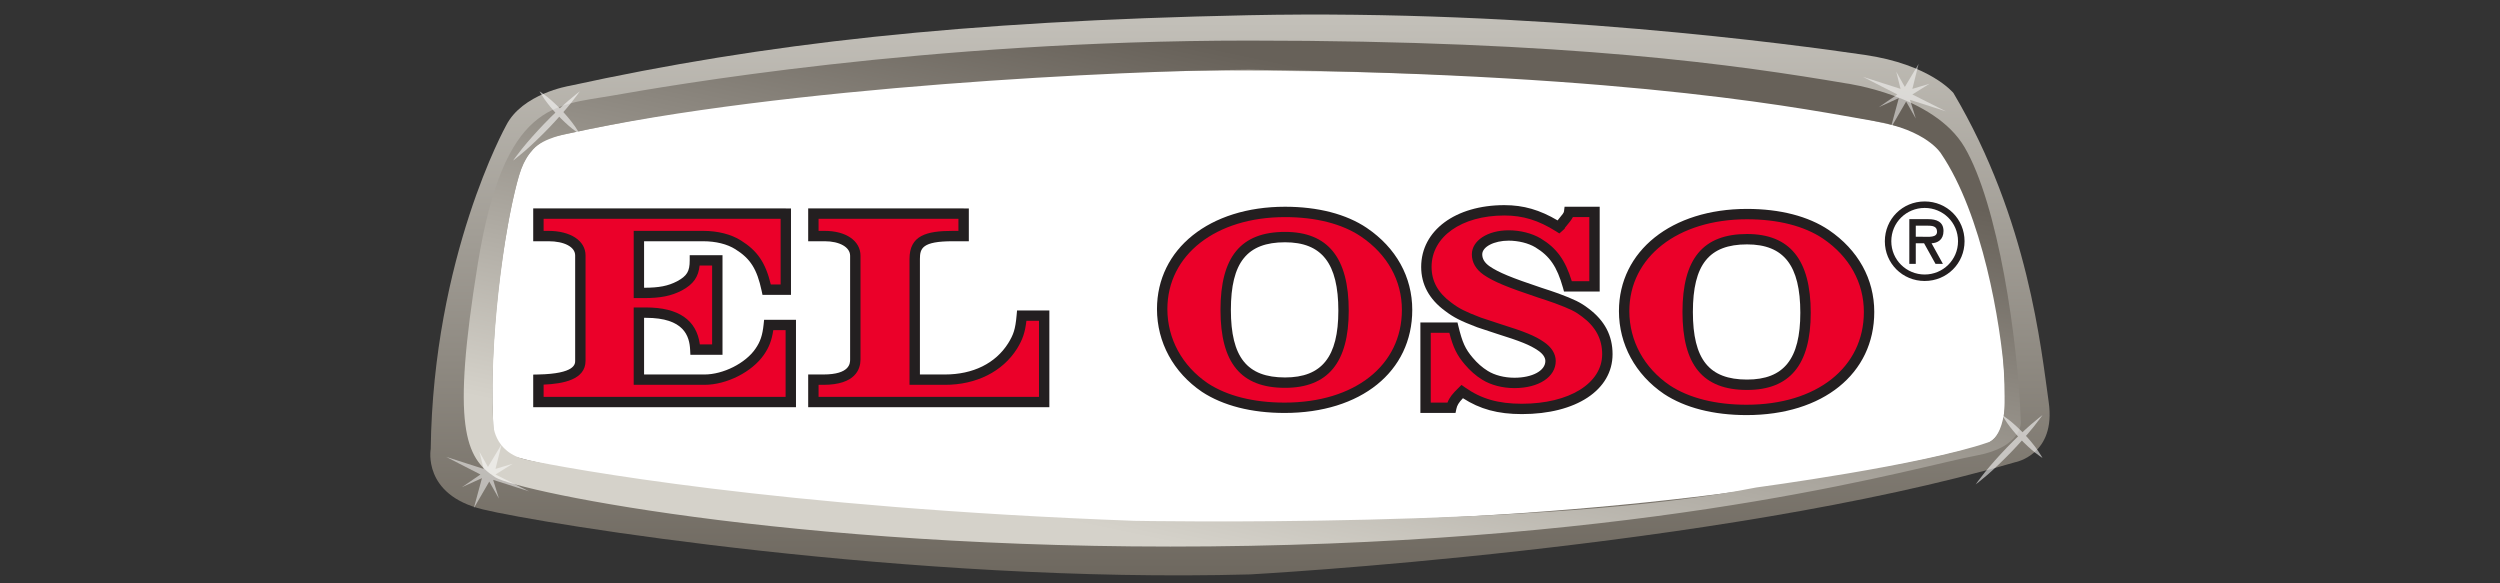 <?xml version="1.0" encoding="utf-8"?>
<!-- Generator: Adobe Illustrator 16.0.0, SVG Export Plug-In . SVG Version: 6.00 Build 0)  -->
<!DOCTYPE svg PUBLIC "-//W3C//DTD SVG 1.1//EN" "http://www.w3.org/Graphics/SVG/1.1/DTD/svg11.dtd">
<svg version="1.1" id="Capa_1" xmlns="http://www.w3.org/2000/svg" xmlns:xlink="http://www.w3.org/1999/xlink" x="0px" y="0px"
	 width="300px" height="70px" viewBox="446 212.5 300 70" enable-background="new 446 212.5 300 70" xml:space="preserve">
<rect x="446" y="212.5" width="300" height="70" fill="#333333" stroke="none"/>
<linearGradient id="SVGID_1_" gradientUnits="userSpaceOnUse" x1="594.796" y1="214.333" x2="594.796" y2="282.333">
	<stop  offset="0" style="stop-color:#C3C0B9"/>
	<stop  offset="1" style="stop-color:#6D675E"/>
</linearGradient>
<path fill="url(#SVGID_1_)" enable-background="new    " d="M506.729,227.569c0,0-8.735,15.704-9.043,38.817
	c0,0-1.014,5.469,6.22,7.233s51.331,8.916,92.094,7.811c0,0,56.013-3.046,91.794-13.456c0,0,4.962-0.873,4.051-7.229
	s-2.43-21.904-11.428-37.078c0,0-2.755-3.435-10.677-4.584c-8.442-1.226-39.327-5.474-73.907-4.757s-58.046,3.363-81.512,8.48
	C514.321,222.805,508.664,223.732,506.729,227.569z"/>
<path fill="#FFFFFF" d="M683.407,266.101c1.129-0.295,3.054-0.945,3.145-4.549c0.164-15.97-4.55-26.331-7.125-30.535
	c-0.468-0.794-1.577-2.372-4.886-3.166c-21.495-5.15-50.962-6.86-80.733-6.86c-32.163,0-59.726,3.053-81.283,7.908
	c-0.769,0.16-3.083,0.946-4.173,4.428c-1.334,4.275-3.776,17.863-3.176,29.853c0.061,1.171-0.214,3.42,2.361,4.07
	c21.375,5.619,53.944,7.99,86.3,7.99C628.639,275.262,661.463,271.74,683.407,266.101z"/>
<g>
	<path fill="#231F20" d="M676.961,237.452c2.188,0,4.002,1.732,4.002,3.997c0,2.243-1.813,3.992-4.002,3.992
		c-2.187,0-4.005-1.75-4.005-3.992C672.956,239.184,674.774,237.452,676.961,237.452z M676.961,246.218
		c2.673,0,4.785-2.112,4.785-4.769c0-2.662-2.112-4.775-4.785-4.775c-2.668,0-4.78,2.113-4.78,4.775
		C672.181,244.106,674.293,246.218,676.961,246.218z M677.786,241.692c0.721-0.028,1.434-0.414,1.434-1.473
		c0-1.129-0.872-1.421-1.843-1.421h-2.259v5.365h0.775v-2.471h0.996l1.372,2.471h0.888L677.786,241.692z M677.227,239.578
		c0.645,0,1.218,0.045,1.218,0.729c0,0.729-1,0.605-1.725,0.605h-0.826v-1.334H677.227z"/>
	<g>
		<g>
			<path fill="#EB0029" d="M510.612,238.133h29.684v9.125h-2.289c-0.595-2.789-1.494-4.171-3.433-5.383
				c-1.101-0.691-2.594-1.049-4.19-1.049h-7.718v6.825h0.596c1.892,0,3.09-0.231,4.283-0.851c1.395-0.754,1.842-1.512,1.842-3.057
				h2.691v10.706h-2.638c-0.149-2.993-2.094-4.433-5.933-4.433h-0.842v8.042h7.872c2.438,0,5.325-1.446,6.625-3.351
				c0.641-0.921,0.941-1.778,1.094-3.216h2.638v9.252h-30.283v-2.686c3.434-0.071,5.03-0.79,5.03-2.267v-12.641
				c0-1.408-1.545-2.326-3.84-2.326h-1.19V238.133z"/>
			<path fill="#231F20" d="M540.295,237.511h-30.31v3.937h1.816c1.924,0,3.218,0.686,3.218,1.704v12.641
				c0,0.385,0,1.556-4.422,1.645l-0.612,0.013v3.916h31.533v-10.494h-3.825l-0.058,0.557c-0.139,1.317-0.398,2.082-0.984,2.924
				c-1.182,1.731-3.867,3.085-6.114,3.085c0,0-6.192,0-7.248,0c0-0.973,0-5.827,0-6.8c0.083,0,0.218,0,0.218,0
				c4.589,0,5.229,2.196,5.309,3.843l0.03,0.592h3.855v-11.951h-3.936v0.623c0,1.325-0.326,1.865-1.518,2.51
				c-1.078,0.561-2.158,0.773-3.958,0.774c0-0.923,0-4.656,0-5.58c1.054,0,7.094,0,7.094,0c1.508,0,2.877,0.338,3.856,0.955
				c1.807,1.124,2.6,2.383,3.156,4.985l0.104,0.493h3.42v-10.37H540.295z M539.675,238.755c0,1.001,0,6.882,0,7.881
				c-0.468,0-0.784,0-1.18,0c-0.632-2.62-1.606-4.048-3.593-5.286c-1.168-0.739-2.776-1.146-4.518-1.146h-8.34v8.067h1.218
				c2.016,0,3.297-0.258,4.572-0.922c1.384-0.75,1.978-1.617,2.118-2.985c0.496,0,0.968,0,1.502,0c0,1.036,0,8.427,0,9.463
				c-0.532,0-0.992,0-1.472,0c-0.395-2.929-2.555-4.433-6.475-4.433h-1.464v9.285h8.494c2.662,0,5.732-1.557,7.141-3.624
				c0.616-0.883,0.934-1.737,1.116-2.941c0.48,0,0.944,0,1.478,0c0,1.004,0,7.004,0,8.008c-1.169,0-27.866,0-29.039,0
				c0-0.522,0-0.96,0-1.468c2.319-0.101,5.032-0.576,5.032-2.862v-12.641c0-1.763-1.794-2.947-4.464-2.947c0,0-0.284,0-0.568,0
				c0-0.516,0-0.935,0-1.449C512.406,238.755,538.502,238.755,539.675,238.755z"/>
			<path fill="#EB0029" d="M543.606,238.133h18.029v2.693h-1.292c-3.435,0-4.578,0.688-4.578,2.755v14.479h3.628
				c3.542,0,6.479-1.446,8.123-4.043c0.699-1.146,0.944-1.866,1.098-3.644h2.689v10.372h-27.697v-2.686h1.194
				c2.538,0,3.838-0.822,3.838-2.431v-12.438c0-1.413-1.496-2.365-3.684-2.365h-1.348V238.133z"/>
			<path fill="#231F20" d="M561.635,237.511h-18.653v3.937h1.972c1.802,0,3.06,0.716,3.06,1.743v12.438c0,0.447,0,1.809-3.214,1.809
				h-1.818v3.929h28.941v-11.614h-3.877l-0.051,0.567c-0.15,1.715-0.383,2.345-1.012,3.371c-1.526,2.416-4.223,3.747-7.589,3.747
				c0,0-2.149,0-3.004,0c0-1.138,0-13.856,0-13.856c0-1.289,0.274-2.133,3.954-2.133h1.916v-3.937H561.635z M561.011,238.755
				c0,0.515,0,0.934,0,1.449c-0.335,0-0.668,0-0.668,0c-3.212,0-5.202,0.564-5.202,3.376v15.1h4.252
				c3.753,0,6.909-1.578,8.649-4.334c0.688-1.127,0.964-1.949,1.128-3.352c0.492,0,0.97,0,1.51,0c0,1.029,0,8.1,0,9.128
				c-1.168,0-25.287,0-26.451,0c0-0.513,0-0.932,0-1.442c0.284,0,0.57,0,0.57,0c3.882,0,4.462-1.912,4.462-3.052v-12.438
				c0-1.788-1.73-2.986-4.308-2.986c0,0-0.366,0-0.724,0c0-0.516,0-0.935,0-1.449C545.351,238.755,559.892,238.755,561.011,238.755z
				"/>
			<path fill="#EB0029" d="M609.665,240.365c3.338,2.263,5.185,5.608,5.185,9.321c0,7.06-5.878,11.745-14.698,11.745
				c-3.833,0-7.17-0.85-9.563-2.424c-3.284-2.232-5.125-5.645-5.125-9.416c0-6.899,6.027-11.661,14.739-11.661
				C604.042,237.93,607.321,238.785,609.665,240.365z M593.081,249.686c0,6.039,2.189,8.73,7.121,8.73
				c4.783,0,7.021-2.721,7.021-8.633c0-6.006-2.237-8.833-7.021-8.833C595.27,240.95,593.081,243.682,593.081,249.686z"/>
			<path fill="#231F20" d="M584.838,249.591c0,3.979,1.968,7.601,5.399,9.93c2.524,1.659,5.95,2.534,9.914,2.534
				c9.166,0,15.32-4.97,15.32-12.369c0-3.955-1.936-7.451-5.458-9.837v-0.001c-2.466-1.66-5.859-2.539-9.812-2.539
				C591.156,237.309,584.838,242.361,584.838,249.591z M590.932,258.49c-3.076-2.09-4.847-5.336-4.847-8.898
				c0-6.5,5.804-11.04,14.117-11.04c3.701,0,6.854,0.807,9.113,2.328c3.168,2.146,4.913,5.276,4.913,8.807
				c0,6.655-5.656,11.126-14.077,11.126C596.431,260.812,593.244,260.008,590.932,258.49z"/>
			<path fill="#231F20" d="M592.458,249.686c0,6.38,2.461,9.354,7.744,9.354c5.146,0,7.646-3.029,7.646-9.257
				c0-6.361-2.5-9.455-7.646-9.455C594.919,240.329,592.458,243.302,592.458,249.686z M593.706,249.686
				c0-5.688,1.943-8.112,6.497-8.112c4.423,0,6.399,2.531,6.399,8.21c0,5.541-1.977,8.011-6.399,8.011
				C595.648,257.794,593.706,255.369,593.706,249.686z"/>
			<path fill="#EB0029" d="M637.339,246.865h-3.183c-0.749-2.664-1.699-4.074-3.59-5.218c-0.94-0.562-2.242-0.89-3.536-0.89
				c-2.143,0-3.786,0.987-3.786,2.264c0,0.723,0.347,1.379,1.148,1.943c1.097,0.749,2.54,1.373,6.375,2.653
				c0.349,0.097,0.694,0.2,0.996,0.327l1.044,0.363c1.841,0.689,2.541,1.018,3.44,1.71c1.793,1.344,2.634,2.983,2.634,4.986
				c0,3.906-4.178,6.566-10.255,6.566c-2.993,0-5.131-0.627-7.181-2.072c-0.843,0.823-1.143,1.247-1.29,1.934h-3.087v-9.615h3.336
				c0.497,2.037,0.895,2.893,1.842,4.005c0.551,0.661,1.197,1.25,1.944,1.709c0.946,0.594,2.243,0.922,3.539,0.922
				c2.539,0,4.332-1.083,4.332-2.631c0-0.651-0.402-1.272-1.146-1.771c-0.994-0.687-2.191-1.179-5.134-2.095
				c-1.094-0.334-1.39-0.427-2.286-0.757c-1.993-0.761-2.745-1.148-3.735-1.903c-1.745-1.283-2.592-2.858-2.592-4.765
				c0-3.969,3.828-6.791,9.362-6.791c2.396,0,4.337,0.622,6.529,2.002l0.148-0.131c0-0.031,0.05-0.099,0.102-0.165
				c0.791-0.953,0.948-1.148,0.992-1.514h3.036V246.865z"/>
			<path fill="#231F20" d="M616.541,244.529c0,2.104,0.961,3.874,2.849,5.265c1.049,0.799,1.851,1.207,3.884,1.983
				c0.006,0,2.325,0.77,2.325,0.77c2.859,0.893,4.022,1.364,4.963,2.012c0.569,0.382,0.88,0.828,0.88,1.262
				c0,1.165-1.56,2.007-3.711,2.007c-1.199,0-2.371-0.298-3.207-0.824c-0.648-0.398-1.25-0.928-1.798-1.581
				c-0.894-1.053-1.243-1.823-1.712-3.752l-0.115-0.473h-4.453v10.857h4.215l0.105-0.494c0.089-0.41,0.256-0.721,0.786-1.278
				c2.036,1.312,4.18,1.908,7.075,1.908c6.507,0,10.88-2.889,10.88-7.188c0-2.237-0.943-4.029-2.883-5.483
				c-0.976-0.751-1.754-1.106-3.596-1.796c-0.014-0.003-1.062-0.369-1.062-0.369c0.041,0.018-1.027-0.335-1.027-0.335
				c-3.602-1.204-5.115-1.83-6.195-2.57c-0.585-0.413-0.875-0.882-0.875-1.429c0-0.905,1.42-1.642,3.161-1.642
				c1.174,0,2.377,0.297,3.214,0.799c1.728,1.049,2.597,2.319,3.313,4.855l0.125,0.454h4.281v-10.178h-4.215l-0.068,0.548
				c-0.019,0.164-0.123,0.312-0.769,1.09c-2.136-1.258-4.084-1.831-6.381-1.831C620.65,237.116,616.541,240.164,616.541,244.529z
				 M632.688,255.821c0-0.861-0.507-1.675-1.427-2.288c-1.05-0.728-2.288-1.235-5.292-2.172c-0.004,0-2.26-0.747-2.26-0.747
				c-1.911-0.73-2.615-1.088-3.57-1.813c-1.585-1.166-2.35-2.559-2.35-4.272c0-3.631,3.596-6.169,8.742-6.169
				c2.219,0,4.073,0.57,6.198,1.905l0.396,0.251l0.635-0.569c0,0,0.013-0.056,0.021-0.095c0.011-0.012,0.018-0.025,0.018-0.025
				c0.517-0.619,0.787-0.958,0.946-1.275c0.489,0,1.328,0,1.972,0c0,0.996,0,6.696,0,7.692c-0.66,0-1.584,0-2.103,0
				c-0.785-2.548-1.818-3.975-3.726-5.128c-1.048-0.623-2.449-0.979-3.859-0.979c-2.512,0-4.407,1.239-4.407,2.885
				c0,0.969,0.475,1.792,1.41,2.452c1.195,0.817,2.783,1.48,6.54,2.735c0.022,0.008,0.942,0.309,0.942,0.309
				c0.043,0.015,1.089,0.378,1.089,0.378c1.837,0.688,2.451,0.989,3.262,1.616c1.615,1.205,2.395,2.674,2.395,4.493
				c0,3.501-3.961,5.946-9.634,5.946c-2.834,0-4.873-0.585-6.82-1.957l-0.425-0.301l-0.372,0.364
				c-0.688,0.669-1.083,1.146-1.31,1.756c-0.507,0-1.36,0-2.009,0c0-1.013,0-7.36,0-8.375c0.681,0,1.679,0,2.232,0
				c0.461,1.775,0.91,2.682,1.846,3.786c0.633,0.752,1.337,1.371,2.095,1.836c1.023,0.644,2.435,1.014,3.866,1.014
				C630.647,259.073,632.688,257.736,632.688,255.821z"/>
			<path fill="#EB0029" d="M665.108,240.615c3.338,2.267,5.178,5.614,5.178,9.32c0,7.06-5.874,11.753-14.693,11.753
				c-3.837,0-7.175-0.854-9.563-2.431c-3.29-2.23-5.136-5.648-5.136-9.422c0-6.892,6.032-11.646,14.749-11.646
				C659.479,238.191,662.765,239.045,665.108,240.615z M648.522,249.936c0,6.043,2.19,8.736,7.121,8.736
				c4.781,0,7.022-2.727,7.022-8.639c0-6.003-2.241-8.829-7.022-8.829C650.713,241.205,648.522,243.937,648.522,249.936z"/>
			<path fill="#231F20" d="M640.273,249.836c0,3.984,1.969,7.608,5.406,9.938c2.518,1.662,5.947,2.537,9.913,2.537
				c9.165,0,15.319-4.972,15.319-12.375c0-3.954-1.938-7.445-5.451-9.832l-0.005-0.003c-2.466-1.656-5.86-2.532-9.813-2.532
				C646.594,237.569,640.273,242.613,640.273,249.836z M646.375,258.742c-3.085-2.093-4.855-5.34-4.855-8.906
				c0-6.492,5.808-11.024,14.124-11.024c3.704,0,6.856,0.804,9.116,2.321c3.16,2.147,4.904,5.273,4.904,8.803
				c0,6.659-5.656,11.132-14.071,11.132C651.87,261.068,648.681,260.264,646.375,258.742z"/>
			<path fill="#231F20" d="M647.897,249.936c0,6.386,2.464,9.358,7.746,9.358c5.144,0,7.645-3.031,7.645-9.261
				c0-6.359-2.501-9.452-7.645-9.452C650.361,240.582,647.897,243.552,647.897,249.936z M649.146,249.936
				c0-5.684,1.94-8.109,6.498-8.109c4.425,0,6.394,2.532,6.394,8.207c0,5.544-1.969,8.014-6.394,8.014
				C651.086,258.047,649.146,255.622,649.146,249.936z"/>
		</g>
	</g>
</g>
<linearGradient id="SVGID_2_" gradientUnits="userSpaceOnUse" x1="602.842" y1="220.596" x2="590.665" y2="278.558">
	<stop  offset="0" style="stop-color:#676159"/>
	<stop  offset="1" style="stop-color:#D5D2CA"/>
</linearGradient>
<path fill="url(#SVGID_2_)" enable-background="new    " d="M681.746,230.165c-3.663-6.248-14.246-7.667-14.246-7.667
	c-12.833-2.167-32.834-5.128-71.667-5.128c-38.833,0-69.833,5.461-76.5,6.628s-12.833,0.668-16,20.168s-1.521,23.271,2.096,25.606
	c2.667,1.722,38.57,9.226,90.57,8.226s80.284-9.576,87.167-10.834c5.476-1.001,5.337-3.972,5.337-3.972
	C688.141,253.132,685.764,237.017,681.746,230.165z M684.584,265.581c-7.917,2.75-27.834,5.417-27.834,5.417
	c-24.745,4.962-74.667,4-74.667,4c-42.833-1.584-68.032-6.301-72.818-7.307c-4.182-0.879-4.088-4.511-4.088-4.511
	c-0.489-10.306,1.4-22.31,2.255-26.16s1.27-5.208,2.554-6.62s4.28-1.886,4.28-1.886c25.774-5.665,66.901-7.561,81.567-7.645
	c47.5,0.583,67.377,4.867,75.079,6.16c6.315,1.061,8.005,3.886,8.005,3.886c4.982,7.339,7.139,20.273,7.639,26.88
	C687.11,265.133,684.584,265.581,684.584,265.581z"/>
<g opacity="0.8">
	<g opacity="0.7">
		<g>
			<path fill="#FFFFFF" d="M510.741,223.456c0,0,0.387,0.242,0.913,0.657c0.523,0.417,1.174,1.017,1.781,1.658
				c0.604,0.645,1.164,1.329,1.548,1.878c0.382,0.549,0.6,0.951,0.6,0.951s-0.387-0.242-0.913-0.656
				c-0.523-0.417-1.174-1.018-1.78-1.659c-0.604-0.646-1.163-1.331-1.547-1.878C510.959,223.857,510.741,223.456,510.741,223.456z"
				/>
		</g>
		<g>
			<path fill="#FFFFFF" d="M515.582,223.456c0,0-0.418,0.601-1.099,1.449c-0.683,0.846-1.64,1.93-2.64,2.971
				c-1.004,1.038-2.051,2.035-2.871,2.749c-0.823,0.712-1.408,1.15-1.408,1.15s0.417-0.601,1.098-1.449
				c0.683-0.847,1.641-1.929,2.641-2.97c1.004-1.039,2.052-2.035,2.872-2.749C514.998,223.896,515.582,223.456,515.582,223.456z"/>
		</g>
	</g>
	<g opacity="0.7">
		<g>
			<path fill="#FFFFFF" d="M686.259,262.311c0,0,0.387,0.242,0.912,0.657c0.523,0.417,1.174,1.017,1.781,1.657
				c0.604,0.645,1.163,1.33,1.548,1.878c0.382,0.55,0.6,0.951,0.6,0.951s-0.388-0.241-0.913-0.656
				c-0.523-0.417-1.174-1.018-1.78-1.658c-0.604-0.646-1.162-1.331-1.547-1.879C686.478,262.711,686.259,262.311,686.259,262.311z"
				/>
		</g>
		<g>
			<path fill="#FFFFFF" d="M691.1,262.311c0,0-0.418,0.601-1.099,1.449c-0.684,0.846-1.641,1.929-2.641,2.971
				c-1.004,1.039-2.051,2.036-2.871,2.75c-0.823,0.711-1.408,1.15-1.408,1.15s0.417-0.601,1.098-1.449
				c0.684-0.847,1.642-1.93,2.642-2.971c1.005-1.038,2.052-2.035,2.872-2.749C690.516,262.75,691.1,262.311,691.1,262.311z"/>
		</g>
	</g>
</g>
<polygon opacity="0.5" fill="#FFFFFF" points="673.68,223.835 671.463,225.357 673.858,224.273 672.879,227.883 674.736,224.686 
	675.896,226.722 675.2,224.48 679.506,225.859 675.484,223.835 677.547,222.546 675.484,223.164 676.231,220.173 674.581,222.933 
	673.55,221.103 674.066,223.164 669.552,221.722 "/>
<polygon opacity="0.5" fill="#FFFFFF" points="503.655,269.438 501.437,270.959 503.835,269.877 502.855,273.486 504.712,270.29 
	505.873,272.327 505.176,270.083 509.482,271.462 505.46,269.438 507.523,268.148 505.46,268.767 506.208,265.777 504.557,268.534 
	503.526,266.705 504.042,268.769 499.529,267.323 "/>
</svg>
